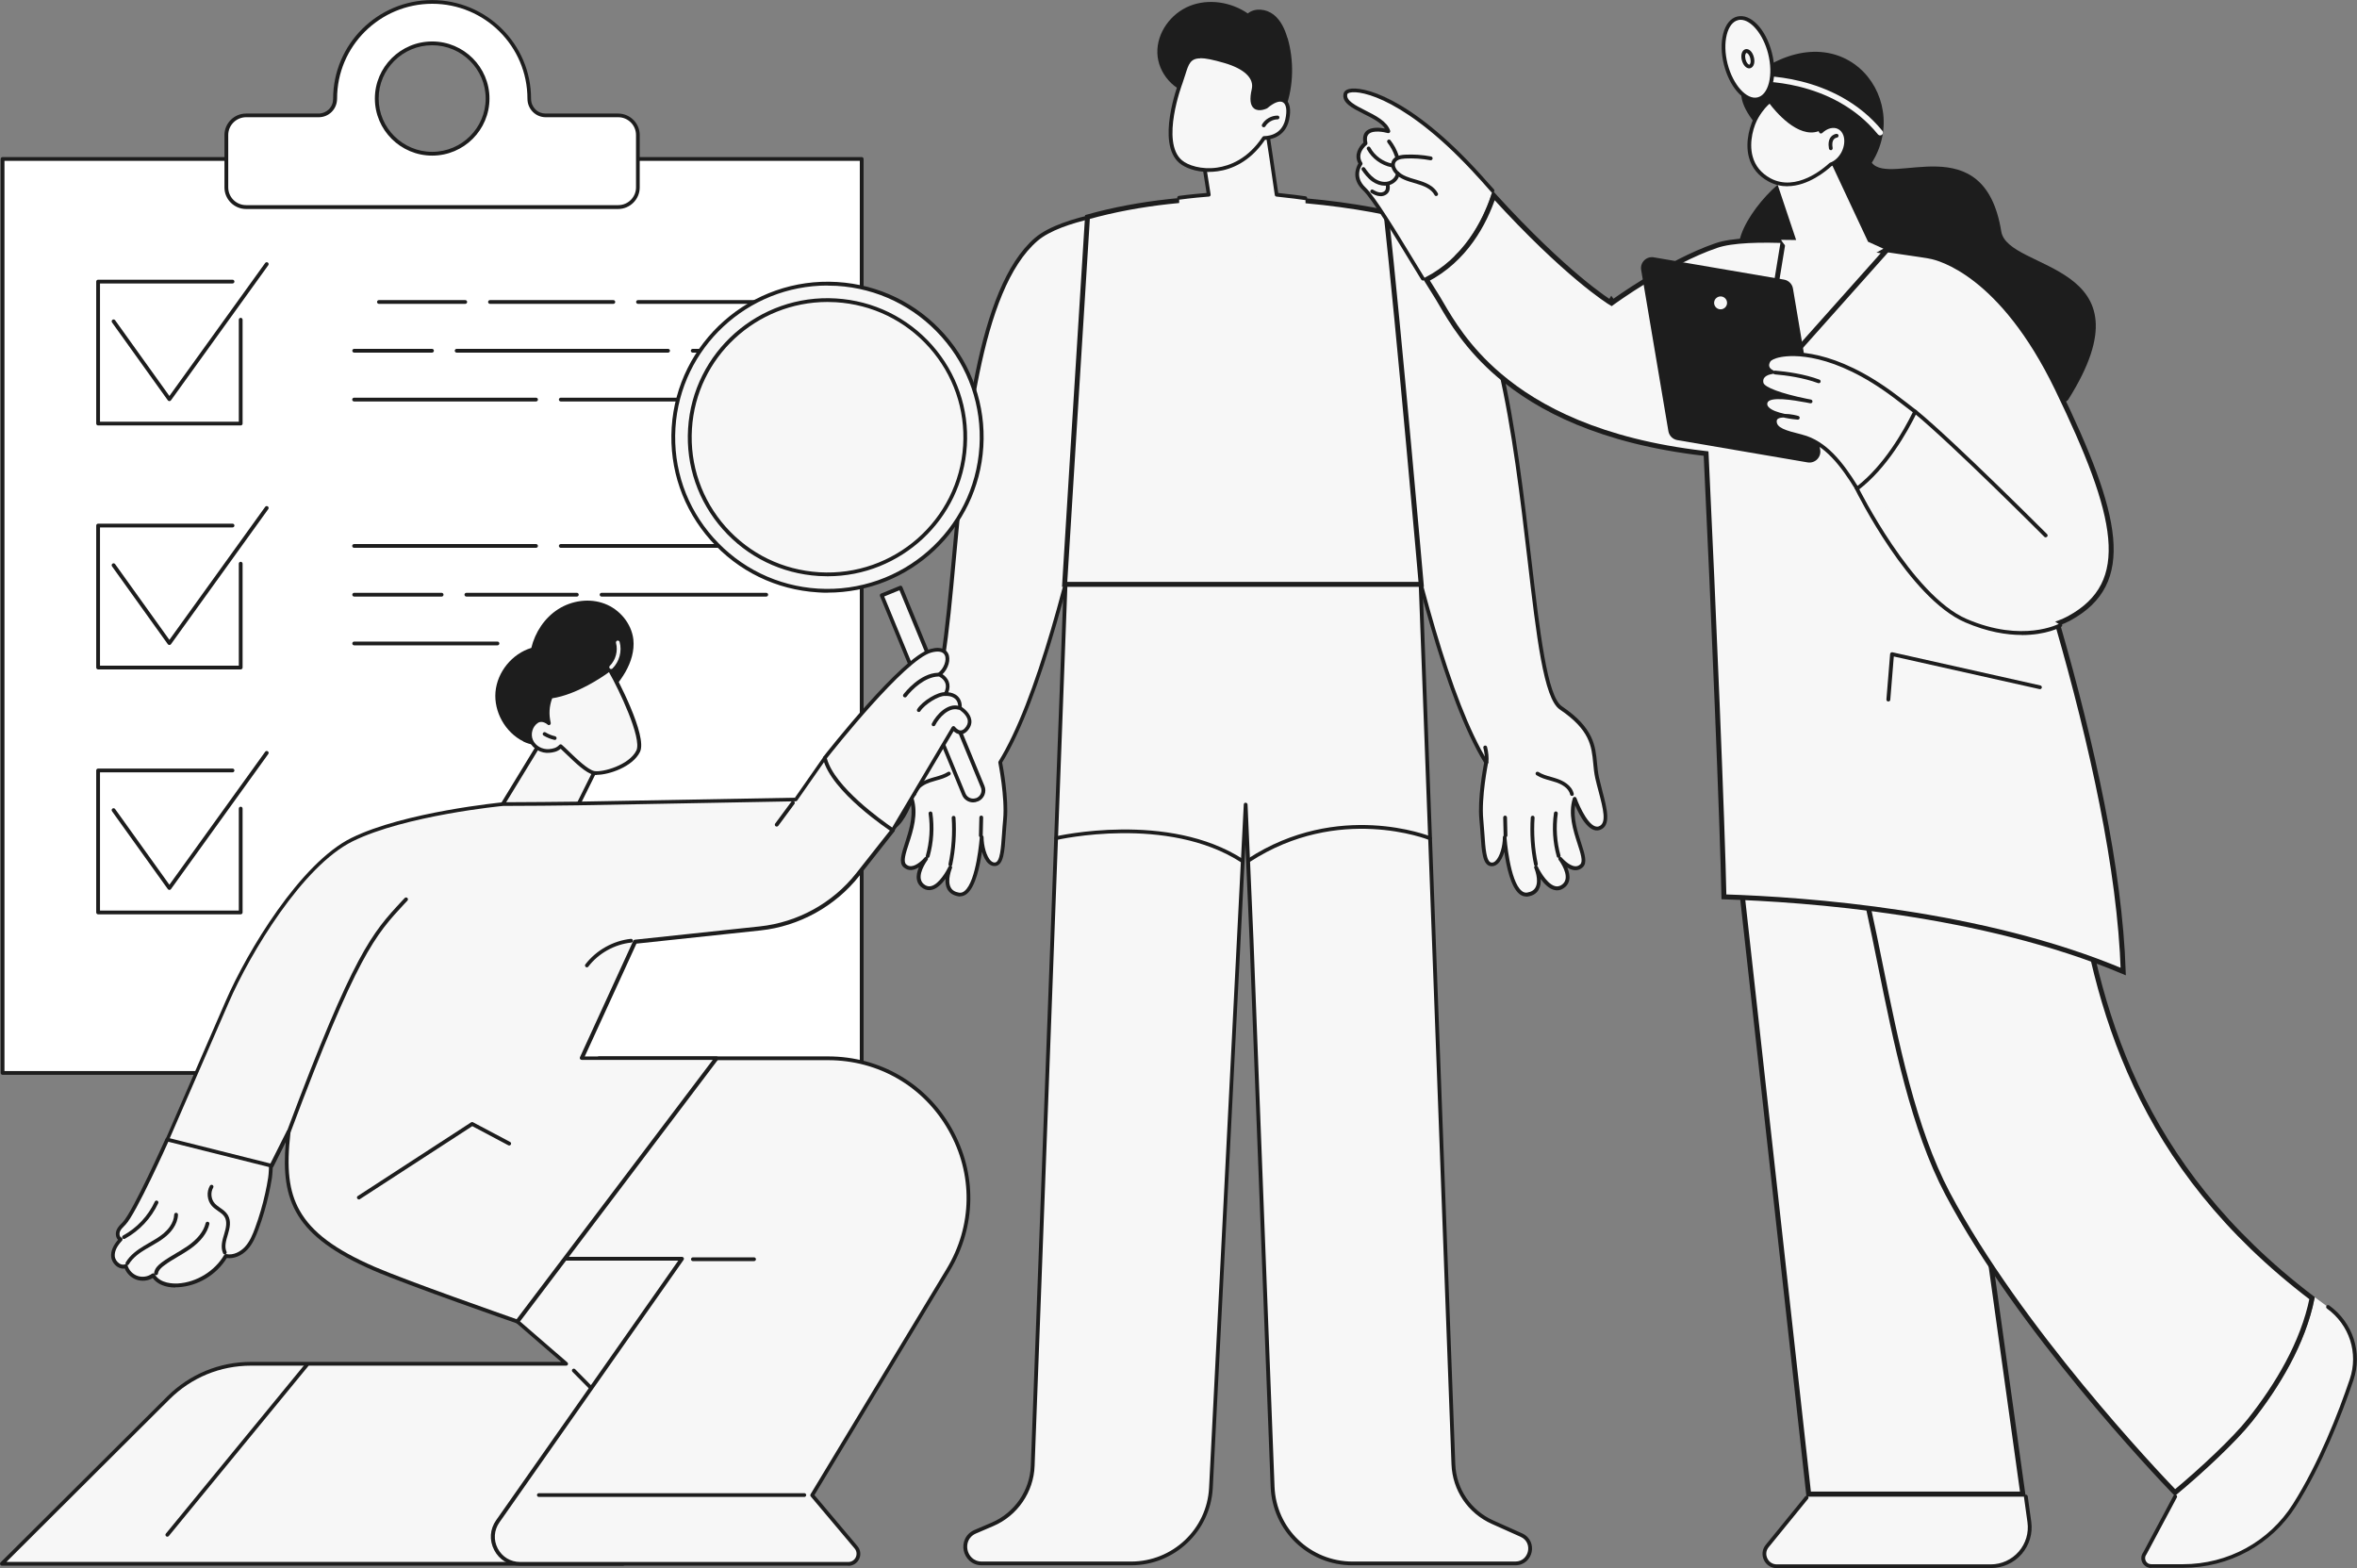 <svg width="475" height="316" viewBox="0 0 475 316" fill="none" xmlns="http://www.w3.org/2000/svg">
<rect x="0" y="0" width="475" height="316" fill="#808080" stroke="none"/>
<g clip-path="url(#clip0_182_3778)">
<path d="M173.654 32.032H0.52V216.209H173.654V32.032Z" fill="white"/>
<path d="M48.508 85.734H19.77C19.563 85.734 19.39 85.562 19.39 85.354V56.742C19.39 56.535 19.563 56.362 19.77 56.362H46.863C47.071 56.362 47.244 56.535 47.244 56.742C47.244 56.949 47.071 57.122 46.863 57.122H20.151V84.975H48.127V64.426C48.127 64.219 48.3 64.046 48.508 64.046C48.716 64.046 48.889 64.219 48.889 64.426V85.354C48.889 85.562 48.716 85.734 48.508 85.734Z" fill="#1D1D1D"/>
<path d="M34.139 80.83C34.018 80.83 33.897 80.778 33.827 80.675L22.575 64.978C22.453 64.806 22.488 64.564 22.661 64.443C22.834 64.322 23.077 64.357 23.198 64.529L34.139 79.794L53.441 52.995C53.563 52.822 53.805 52.787 53.978 52.908C54.151 53.029 54.186 53.271 54.065 53.444L34.45 80.675C34.381 80.778 34.26 80.83 34.139 80.83Z" fill="#1D1D1D"/>
<path d="M48.508 134.896H19.77C19.563 134.896 19.39 134.723 19.39 134.516V105.903C19.39 105.696 19.563 105.523 19.77 105.523H46.863C47.071 105.523 47.244 105.696 47.244 105.903C47.244 106.11 47.071 106.283 46.863 106.283H20.151V134.136H48.127V113.587C48.127 113.38 48.3 113.207 48.508 113.207C48.716 113.207 48.889 113.38 48.889 113.587V134.516C48.889 134.723 48.716 134.896 48.508 134.896Z" fill="#1D1D1D"/>
<path d="M34.139 129.974C34.018 129.974 33.897 129.922 33.827 129.819L22.575 114.122C22.453 113.95 22.488 113.708 22.661 113.587C22.834 113.466 23.077 113.501 23.198 113.673L34.139 128.938L53.441 102.139C53.563 101.966 53.805 101.931 53.978 102.052C54.151 102.173 54.186 102.415 54.065 102.588L34.45 129.819C34.381 129.922 34.26 129.974 34.139 129.974Z" fill="#1D1D1D"/>
<path d="M48.508 184.247H19.77C19.563 184.247 19.39 184.074 19.39 183.867V155.254C19.39 155.047 19.563 154.875 19.77 154.875H46.863C47.071 154.875 47.244 155.047 47.244 155.254C47.244 155.462 47.071 155.634 46.863 155.634H20.151V183.487H48.127V162.939C48.127 162.731 48.3 162.559 48.508 162.559C48.716 162.559 48.889 162.731 48.889 162.939V183.867C48.889 184.074 48.716 184.247 48.508 184.247Z" fill="#1D1D1D"/>
<path d="M34.139 179.326C34.018 179.326 33.897 179.274 33.827 179.17L22.575 163.474C22.453 163.301 22.488 163.059 22.661 162.938C22.834 162.818 23.077 162.852 23.198 163.025L34.139 178.289L53.441 151.49C53.563 151.317 53.805 151.283 53.978 151.404C54.151 151.524 54.186 151.766 54.065 151.939L34.45 179.17C34.381 179.274 34.26 179.326 34.139 179.326Z" fill="#1D1D1D"/>
<path d="M154.423 61.231H128.576C128.368 61.231 128.195 61.059 128.195 60.851C128.195 60.644 128.368 60.471 128.576 60.471H154.423C154.63 60.471 154.803 60.644 154.803 60.851C154.803 61.059 154.63 61.231 154.423 61.231Z" fill="#1D1D1D"/>
<path d="M123.606 61.231H98.746C98.538 61.231 98.365 61.059 98.365 60.851C98.365 60.644 98.538 60.471 98.746 60.471H123.606C123.814 60.471 123.987 60.644 123.987 60.851C123.987 61.059 123.814 61.231 123.606 61.231Z" fill="#1D1D1D"/>
<path d="M93.762 61.231H76.363C76.156 61.231 75.982 61.059 75.982 60.851C75.982 60.644 76.156 60.471 76.363 60.471H93.762C93.969 60.471 94.142 60.644 94.142 60.851C94.142 61.059 93.969 61.231 93.762 61.231Z" fill="#1D1D1D"/>
<path d="M149.435 71.057H139.602C139.394 71.057 139.221 70.884 139.221 70.677C139.221 70.469 139.394 70.297 139.602 70.297H149.435C149.642 70.297 149.816 70.469 149.816 70.677C149.816 70.884 149.642 71.057 149.435 71.057Z" fill="#1D1D1D"/>
<path d="M134.634 71.057H92.029C91.822 71.057 91.648 70.884 91.648 70.677C91.648 70.469 91.822 70.297 92.029 70.297H134.634C134.841 70.297 135.014 70.469 135.014 70.677C135.014 70.884 134.841 71.057 134.634 71.057Z" fill="#1D1D1D"/>
<path d="M87.061 71.057H71.377C71.169 71.057 70.996 70.884 70.996 70.677C70.996 70.469 71.169 70.297 71.377 70.297H87.061C87.269 70.297 87.442 70.469 87.442 70.677C87.442 70.884 87.269 71.057 87.061 71.057Z" fill="#1D1D1D"/>
<path d="M154.421 80.899H113.012C112.804 80.899 112.631 80.727 112.631 80.519C112.631 80.312 112.804 80.139 113.012 80.139H154.421C154.629 80.139 154.802 80.312 154.802 80.519C154.802 80.727 154.629 80.899 154.421 80.899Z" fill="#1D1D1D"/>
<path d="M108.026 80.899H71.359C71.152 80.899 70.978 80.727 70.978 80.519C70.978 80.312 71.152 80.139 71.359 80.139H108.026C108.233 80.139 108.407 80.312 108.407 80.519C108.407 80.727 108.233 80.899 108.026 80.899Z" fill="#1D1D1D"/>
<path d="M154.421 110.393H113.012C112.804 110.393 112.631 110.22 112.631 110.013C112.631 109.805 112.804 109.633 113.012 109.633H154.421C154.629 109.633 154.802 109.805 154.802 110.013C154.802 110.22 154.629 110.393 154.421 110.393Z" fill="#1D1D1D"/>
<path d="M108.026 110.393H71.359C71.152 110.393 70.978 110.22 70.978 110.013C70.978 109.805 71.152 109.633 71.359 109.633H108.026C108.233 109.633 108.407 109.805 108.407 110.013C108.407 110.22 108.233 110.393 108.026 110.393Z" fill="#1D1D1D"/>
<path d="M154.421 120.218H121.234C121.027 120.218 120.854 120.045 120.854 119.838C120.854 119.631 121.027 119.458 121.234 119.458H154.421C154.629 119.458 154.802 119.631 154.802 119.838C154.802 120.045 154.629 120.218 154.421 120.218Z" fill="#1D1D1D"/>
<path d="M116.249 120.218H93.986C93.779 120.218 93.606 120.045 93.606 119.838C93.606 119.631 93.779 119.458 93.986 119.458H116.249C116.457 119.458 116.63 119.631 116.63 119.838C116.63 120.045 116.457 120.218 116.249 120.218Z" fill="#1D1D1D"/>
<path d="M89 120.218H71.377C71.169 120.218 70.996 120.045 70.996 119.838C70.996 119.631 71.169 119.458 71.377 119.458H89C89.208 119.458 89.381 119.631 89.381 119.838C89.381 120.045 89.208 120.218 89 120.218Z" fill="#1D1D1D"/>
<path d="M100.253 130.043H71.377C71.169 130.043 70.996 129.871 70.996 129.664C70.996 129.456 71.169 129.284 71.377 129.284H100.253C100.461 129.284 100.634 129.456 100.634 129.664C100.634 129.871 100.461 130.043 100.253 130.043Z" fill="#1D1D1D"/>
<path d="M173.654 216.589H0.52C0.312 216.589 0.139 216.417 0.139 216.209V32.032C0.139 31.824 0.312 31.652 0.52 31.652H173.654C173.862 31.652 174.035 31.824 174.035 32.032V216.209C174.035 216.417 173.862 216.589 173.654 216.589ZM0.9 215.83H173.274V32.411H0.9V215.83Z" fill="#1D1D1D"/>
<path d="M109.981 23.242C108.129 23.242 106.657 21.74 106.657 19.892C106.657 19.892 106.657 19.875 106.657 19.858C106.657 9.1 97.898 0.38 87.095 0.38C76.293 0.38 67.533 9.1 67.533 19.858C67.533 30.616 67.533 19.875 67.533 19.892C67.533 21.74 66.061 23.242 64.209 23.242H49.598C47.399 23.242 45.616 25.021 45.616 27.197V37.764C45.616 39.957 47.399 41.719 49.598 41.719H124.592C126.791 41.719 128.574 39.94 128.574 37.764V27.197C128.574 25.003 126.791 23.242 124.592 23.242H109.981ZM87.095 30.978C80.932 30.978 75.929 26.005 75.929 19.858C75.929 13.71 80.932 8.737 87.095 8.737C93.258 8.737 98.261 13.71 98.261 19.858C98.261 26.005 93.258 30.978 87.095 30.978Z" fill="white"/>
<path d="M124.592 42.116H49.598C47.192 42.116 45.235 40.165 45.235 37.782V27.214C45.235 24.831 47.192 22.88 49.598 22.88H64.209C64.988 22.88 65.715 22.569 66.269 22.034C66.84 21.464 67.135 20.721 67.135 19.91C67.135 8.927 76.085 0.017 87.078 0.017C98.071 0.017 107.021 8.927 107.021 19.875C107.021 20.721 107.333 21.464 107.887 22.034C108.441 22.586 109.168 22.88 109.947 22.88H124.558C126.964 22.88 128.92 24.831 128.92 27.214V37.782C128.92 40.165 126.964 42.116 124.558 42.116H124.592ZM49.598 23.622C47.624 23.622 45.997 25.228 45.997 27.197V37.764C45.997 39.733 47.607 41.339 49.598 41.339H124.592C126.566 41.339 128.176 39.733 128.176 37.764V27.197C128.176 25.228 126.566 23.622 124.592 23.622H109.981C108.995 23.622 108.077 23.242 107.385 22.552C106.675 21.843 106.294 20.894 106.294 19.892C106.294 9.324 97.69 0.76 87.112 0.76C76.535 0.76 67.931 9.324 67.931 19.858C67.931 20.894 67.55 21.843 66.84 22.552C66.148 23.242 65.213 23.622 64.244 23.622H49.633H49.598ZM87.095 31.358C80.725 31.358 75.548 26.195 75.548 19.858C75.548 13.521 80.725 8.357 87.095 8.357C93.466 8.357 98.642 13.521 98.642 19.858C98.642 26.195 93.466 31.358 87.095 31.358ZM87.095 9.117C81.14 9.117 76.31 13.935 76.31 19.858C76.31 25.781 81.157 30.598 87.095 30.598C93.033 30.598 97.88 25.781 97.88 19.858C97.88 13.935 93.033 9.117 87.095 9.117Z" fill="#1D1D1D"/>
<path d="M305.343 315.05H272.572C263.916 315.05 256.801 308.229 256.455 299.613L252.196 189.099L251.019 162.144L244.025 299.855C243.575 308.385 236.494 315.067 227.925 315.067H197.872C194.236 315.067 193.215 310.112 196.556 308.678L200.019 307.193C204.779 305.156 207.93 300.58 208.12 295.417L214.751 117.559H286.283L292.896 295.071C293.087 300.148 296.151 304.69 300.808 306.762L306.59 309.352C309.55 310.664 308.598 315.067 305.361 315.067L305.343 315.05Z" fill="#F7F7F7"/>
<path d="M305.343 315.43H272.572C263.674 315.43 256.42 308.488 256.074 299.63L251.815 189.116L250.984 170.225L244.406 299.855C243.938 308.592 236.702 315.43 227.925 315.43H197.872C195.777 315.43 194.53 313.945 194.219 312.46C193.907 310.992 194.478 309.127 196.4 308.298L199.862 306.813C204.45 304.845 207.549 300.355 207.739 295.382L214.37 117.524C214.37 117.317 214.543 117.162 214.75 117.162H286.283C286.49 117.162 286.664 117.317 286.664 117.524L293.277 295.037C293.467 300.01 296.41 304.361 300.963 306.399L306.745 308.989C308.476 309.766 308.961 311.441 308.667 312.771C308.39 314.1 307.247 315.43 305.36 315.43H305.343ZM251.036 161.764C251.244 161.764 251.399 161.92 251.417 162.127L252.594 189.082L256.853 299.595C257.182 308.039 264.089 314.67 272.589 314.67H305.36C306.918 314.67 307.715 313.565 307.922 312.598C308.13 311.648 307.853 310.319 306.434 309.68L300.651 307.09C295.821 304.931 292.705 300.321 292.515 295.071L285.919 117.921H215.114L208.501 295.417C208.311 300.683 205.039 305.449 200.174 307.521L196.712 309.006C195.067 309.714 194.755 311.217 194.98 312.305C195.206 313.392 196.106 314.67 197.889 314.67H227.942C236.321 314.67 243.228 308.143 243.661 299.82L250.655 162.11C250.655 161.902 250.828 161.747 251.036 161.747V161.764Z" fill="#1D1D1D"/>
<path d="M250.343 173.852C250.274 173.852 250.204 173.835 250.135 173.783C235.299 164.165 213.174 169.207 212.949 169.259C212.742 169.31 212.534 169.172 212.499 168.982C212.447 168.775 212.586 168.568 212.776 168.533C213.001 168.482 235.455 163.353 250.551 173.161C250.724 173.282 250.776 173.506 250.654 173.679C250.585 173.783 250.464 173.852 250.343 173.852Z" fill="#1D1D1D"/>
<path d="M251.676 173.731C251.555 173.731 251.434 173.662 251.365 173.558C251.244 173.386 251.296 173.144 251.469 173.04C269.733 161.143 288.1 168.481 288.291 168.551C288.481 168.637 288.585 168.861 288.499 169.051C288.412 169.241 288.204 169.345 287.997 169.259C287.823 169.189 269.802 162.006 251.884 173.679C251.815 173.714 251.746 173.748 251.676 173.748V173.731Z" fill="#1D1D1D"/>
<path d="M229.639 42.064C229.639 42.064 217.313 128.196 201.542 153.597C201.542 153.597 202.962 160.556 202.529 165.114C202.096 169.673 202.269 173.921 200.59 174.145C198.911 174.37 197.82 171.054 197.855 168.689C197.855 168.689 197.024 180.862 193.233 180.241C189.441 179.619 191.519 174.767 191.519 174.767C191.519 174.767 188.922 180.344 186.256 178.669C183.573 177.012 186.654 173.023 186.654 173.023C186.654 173.023 184.127 176.079 182.361 174.439C180.578 172.798 185.494 166.478 183.746 160.953C183.746 160.953 181.357 167.722 178.812 166.858C176.267 166.012 178.206 161.264 179.227 156.705C180.249 152.146 178.535 148.036 186.55 142.597C194.566 137.158 189.684 64.737 208.865 48.229C214.457 43.411 229.691 42.064 229.691 42.064H229.639Z" fill="#F7F7F7"/>
<path d="M193.493 180.655C193.371 180.655 193.267 180.655 193.146 180.621C192.108 180.448 191.363 179.965 190.93 179.205C190.584 178.566 190.498 177.806 190.55 177.098C189.874 178.031 188.957 178.98 187.935 179.274C187.26 179.481 186.62 179.377 186.014 179.015C185.339 178.6 184.923 178.013 184.785 177.271C184.629 176.442 184.854 175.561 185.183 174.784C184.715 175.061 184.196 175.285 183.677 175.32C183.071 175.354 182.534 175.164 182.067 174.732C181.097 173.835 181.669 172.073 182.396 169.828C183.123 167.584 184.006 164.855 183.608 162.231C182.828 164.061 181.167 167.325 179.21 167.325C179.02 167.325 178.829 167.29 178.639 167.238C176.267 166.444 177.168 163.008 178.12 159.364C178.362 158.466 178.587 157.551 178.795 156.636C179.02 155.652 179.106 154.685 179.193 153.735C179.522 150.247 179.868 146.638 186.274 142.304C189.286 140.266 190.463 127.35 191.848 112.396C194.064 88.186 196.834 58.054 208.554 47.953C214.18 43.118 228.964 41.753 229.605 41.684C229.726 41.684 229.83 41.719 229.916 41.805C230.003 41.892 230.038 42.012 230.02 42.116C229.899 42.979 217.556 128.334 201.958 153.666C202.166 154.719 203.308 160.901 202.91 165.149C202.824 166.116 202.754 167.066 202.685 167.981C202.443 171.641 202.252 174.301 200.625 174.508C200.14 174.577 199.656 174.404 199.223 174.042C198.634 173.524 198.184 172.626 197.89 171.641C197.474 174.542 196.591 178.739 194.843 180.12C194.427 180.448 193.977 180.621 193.493 180.621V180.655ZM191.502 174.404C191.554 174.404 191.606 174.404 191.657 174.439C191.848 174.525 191.934 174.75 191.848 174.94C191.848 174.957 190.809 177.392 191.606 178.842C191.917 179.412 192.454 179.74 193.267 179.878C193.648 179.947 194.012 179.844 194.358 179.567C196.816 177.616 197.44 168.775 197.457 168.689C197.457 168.481 197.647 168.326 197.855 168.326C198.063 168.326 198.219 168.499 198.219 168.706C198.219 170.346 198.773 172.66 199.742 173.506C200.002 173.731 200.261 173.834 200.538 173.8C201.56 173.662 201.733 170.899 201.941 167.963C202.01 167.048 202.062 166.099 202.166 165.114C202.581 160.659 201.196 153.769 201.196 153.7C201.179 153.614 201.196 153.51 201.248 153.424C216.188 129.353 228.185 49.489 229.224 42.513C226.593 42.789 213.972 44.344 209.09 48.54C197.595 58.434 194.86 88.394 192.644 112.482C191.19 128.248 190.047 140.698 186.741 142.942C180.63 147.087 180.318 150.35 179.989 153.804C179.903 154.771 179.799 155.772 179.574 156.808C179.366 157.741 179.124 158.656 178.881 159.554C177.981 162.99 177.202 165.943 178.899 166.513C179.003 166.548 179.106 166.565 179.228 166.565C180.942 166.565 182.811 162.403 183.365 160.832C183.417 160.676 183.573 160.573 183.729 160.573C183.885 160.573 184.04 160.676 184.092 160.832C185.096 164.009 184.023 167.359 183.14 170.053C182.517 171.952 181.998 173.593 182.603 174.163C182.915 174.439 183.244 174.577 183.642 174.542C184.733 174.473 185.962 173.247 186.343 172.781C186.481 172.626 186.706 172.591 186.879 172.729C187.035 172.85 187.07 173.092 186.949 173.265C186.949 173.282 185.269 175.475 185.564 177.115C185.668 177.651 185.945 178.048 186.447 178.359C186.862 178.618 187.295 178.669 187.745 178.531C189.268 178.082 190.74 175.544 191.173 174.612C191.242 174.473 191.381 174.387 191.519 174.387L191.502 174.404Z" fill="#1D1D1D"/>
<path d="M197.646 168.74C197.438 168.74 197.265 168.568 197.282 168.343L197.369 164.717C197.369 164.51 197.559 164.337 197.767 164.354C197.975 164.354 198.148 164.527 198.131 164.752L198.044 168.378C198.044 168.585 197.871 168.74 197.663 168.74H197.646Z" fill="#1D1D1D"/>
<path d="M191.519 174.542C191.502 174.542 191.467 174.542 191.45 174.542C191.242 174.508 191.104 174.301 191.155 174.093C191.796 171.037 192.004 167.912 191.796 164.803C191.796 164.596 191.935 164.406 192.16 164.406C192.367 164.406 192.558 164.544 192.558 164.769C192.765 167.946 192.558 171.141 191.9 174.266C191.865 174.439 191.709 174.577 191.519 174.577V174.542Z" fill="#1D1D1D"/>
<path d="M186.95 172.867C186.915 172.867 186.88 172.867 186.846 172.867C186.638 172.816 186.517 172.608 186.586 172.401C187.348 169.673 187.538 166.755 187.14 163.957C187.105 163.75 187.261 163.56 187.469 163.526C187.677 163.491 187.867 163.646 187.902 163.854C188.317 166.755 188.127 169.776 187.33 172.608C187.278 172.781 187.123 172.885 186.967 172.885L186.95 172.867Z" fill="#1D1D1D"/>
<path d="M184.266 160.383C184.232 160.383 184.214 160.383 184.18 160.383C183.972 160.331 183.851 160.124 183.903 159.934C184.318 158.19 186.119 157.327 187.157 156.964C187.59 156.809 188.023 156.688 188.438 156.567C189.373 156.308 190.256 156.049 191.018 155.565C191.191 155.444 191.433 155.496 191.537 155.686C191.658 155.859 191.606 156.101 191.416 156.204C190.55 156.757 189.581 157.033 188.629 157.292C188.213 157.413 187.798 157.534 187.382 157.672C186.499 157.983 184.959 158.708 184.63 160.089C184.595 160.262 184.439 160.383 184.266 160.383Z" fill="#1D1D1D"/>
<path d="M271.411 42.064C271.411 42.064 283.737 128.196 299.508 153.597C299.508 153.597 298.089 160.556 298.522 165.114C298.954 169.673 298.781 173.921 300.46 174.145C302.14 174.37 303.23 171.054 303.196 168.689C303.196 168.689 304.027 180.862 307.818 180.241C311.609 179.619 309.532 174.767 309.532 174.767C309.532 174.767 312.129 180.344 314.795 178.669C317.478 177.012 314.396 173.023 314.396 173.023C314.396 173.023 316.924 176.079 318.69 174.439C320.473 172.798 315.556 166.478 317.305 160.953C317.305 160.953 319.694 167.722 322.239 166.858C324.783 166.012 322.845 161.264 321.823 156.705C320.802 152.146 322.516 148.036 314.5 142.597C306.485 137.158 309.428 61.542 288.948 46.675C283.46 42.703 271.359 42.064 271.359 42.064H271.411Z" fill="#F7F7F7"/>
<path d="M307.559 180.655C307.074 180.655 306.624 180.483 306.209 180.155C304.46 178.773 303.577 174.577 303.162 171.676C302.868 172.66 302.417 173.541 301.829 174.076C301.396 174.456 300.929 174.612 300.427 174.542C298.799 174.318 298.609 171.676 298.367 168.015C298.297 167.1 298.245 166.15 298.141 165.183C297.743 160.935 298.886 154.754 299.094 153.7C283.496 128.351 271.152 42.997 271.031 42.151C271.031 42.03 271.049 41.926 271.135 41.84C271.204 41.753 271.326 41.702 271.429 41.719C271.931 41.753 283.703 42.41 289.226 46.416C301.95 55.654 305.637 87.202 308.58 112.534C310.329 127.453 311.818 140.335 314.761 142.321C321.166 146.655 321.512 150.264 321.841 153.752C321.928 154.702 322.032 155.686 322.239 156.653C322.447 157.568 322.69 158.483 322.915 159.381C323.867 163.025 324.767 166.461 322.395 167.255C320.197 167.998 318.275 164.268 317.427 162.265C317.029 164.873 317.911 167.601 318.639 169.863C319.366 172.09 319.937 173.869 318.968 174.767C318.5 175.199 317.963 175.389 317.358 175.354C316.821 175.32 316.301 175.095 315.851 174.819C316.163 175.579 316.405 176.476 316.25 177.305C316.111 178.048 315.696 178.635 315.02 179.049C314.415 179.429 313.774 179.516 313.099 179.308C312.077 178.998 311.177 178.065 310.485 177.133C310.537 177.841 310.45 178.6 310.104 179.239C309.688 180.016 308.944 180.5 307.888 180.655C307.767 180.673 307.663 180.69 307.542 180.69L307.559 180.655ZM303.214 168.309C303.422 168.309 303.577 168.464 303.595 168.671C303.595 168.758 304.235 177.616 306.693 179.55C307.04 179.826 307.403 179.93 307.784 179.861C308.598 179.723 309.134 179.395 309.446 178.825C310.242 177.374 309.204 174.94 309.204 174.922C309.117 174.732 309.204 174.508 309.394 174.422C309.585 174.335 309.81 174.422 309.896 174.612C309.896 174.646 311.489 177.996 313.324 178.549C313.774 178.687 314.207 178.618 314.622 178.376C315.124 178.065 315.401 177.668 315.505 177.133C315.799 175.492 314.138 173.299 314.12 173.282C313.999 173.109 314.016 172.885 314.189 172.747C314.345 172.626 314.588 172.643 314.726 172.798C314.726 172.798 316.128 174.473 317.427 174.56C317.825 174.594 318.154 174.456 318.465 174.18C319.071 173.61 318.552 171.97 317.929 170.07C317.063 167.376 315.973 164.026 316.977 160.849C317.029 160.694 317.167 160.59 317.34 160.59C317.513 160.59 317.652 160.694 317.704 160.849C318.292 162.507 320.387 167.117 322.17 166.53C323.867 165.96 323.088 163.008 322.187 159.571C321.945 158.673 321.703 157.741 321.495 156.826C321.27 155.807 321.166 154.805 321.08 153.821C320.751 150.368 320.439 147.087 314.328 142.96C311.091 140.767 309.654 128.351 307.819 112.62C305.032 88.756 301.223 56.068 288.776 47.02C284.05 43.584 274.13 42.669 271.862 42.513C272.866 49.386 284.881 129.353 299.838 153.441C299.89 153.528 299.907 153.614 299.89 153.718C299.89 153.787 298.488 160.676 298.92 165.132C299.007 166.116 299.076 167.066 299.146 167.981C299.336 170.916 299.526 173.679 300.548 173.817C300.825 173.852 301.084 173.765 301.344 173.524C302.296 172.678 302.885 170.381 302.868 168.723C302.868 168.516 303.023 168.343 303.231 168.343L303.214 168.309Z" fill="#1D1D1D"/>
<path d="M303.405 168.741C303.197 168.741 303.024 168.568 303.024 168.378L302.938 164.752C302.938 164.544 303.093 164.372 303.301 164.354C303.509 164.354 303.682 164.51 303.699 164.717L303.786 168.343C303.786 168.551 303.63 168.723 303.422 168.741H303.405Z" fill="#1D1D1D"/>
<path d="M309.534 174.543C309.361 174.543 309.205 174.422 309.153 174.232C308.495 171.106 308.288 167.912 308.495 164.734C308.495 164.527 308.686 164.372 308.894 164.372C309.101 164.372 309.257 164.562 309.257 164.769C309.049 167.877 309.257 171.003 309.898 174.059C309.932 174.266 309.811 174.473 309.603 174.508C309.569 174.508 309.551 174.508 309.534 174.508V174.543Z" fill="#1D1D1D"/>
<path d="M314.102 172.867C313.929 172.867 313.79 172.764 313.738 172.591C312.942 169.776 312.751 166.737 313.167 163.836C313.201 163.629 313.392 163.491 313.6 163.508C313.807 163.543 313.946 163.733 313.929 163.94C313.53 166.737 313.721 169.656 314.482 172.384C314.534 172.591 314.413 172.798 314.223 172.85C314.188 172.85 314.154 172.85 314.119 172.85L314.102 172.867Z" fill="#1D1D1D"/>
<path d="M316.787 160.383C316.614 160.383 316.458 160.262 316.424 160.089C316.095 158.708 314.554 157.983 313.671 157.672C313.273 157.534 312.84 157.413 312.425 157.292C311.472 157.033 310.503 156.757 309.637 156.204C309.464 156.083 309.412 155.859 309.516 155.686C309.637 155.513 309.862 155.462 310.036 155.565C310.797 156.049 311.68 156.308 312.615 156.567C313.03 156.688 313.481 156.808 313.896 156.964C314.935 157.326 316.735 158.19 317.151 159.934C317.203 160.141 317.064 160.348 316.874 160.383C316.839 160.383 316.822 160.383 316.787 160.383Z" fill="#1D1D1D"/>
<path d="M299.578 153.977C299.578 153.977 299.561 153.977 299.544 153.977C299.336 153.977 299.18 153.769 299.197 153.562C299.267 152.595 299.197 151.646 298.938 150.713C298.886 150.506 299.007 150.299 299.215 150.247C299.423 150.195 299.63 150.316 299.682 150.523C299.942 151.542 300.046 152.578 299.959 153.614C299.959 153.821 299.769 153.959 299.578 153.959V153.977Z" fill="#1D1D1D"/>
<path d="M286.408 117.703L286.412 117.75H214.555L214.562 117.643L214.674 115.825C214.771 114.249 214.911 111.978 215.082 109.194C215.425 103.625 215.896 96.007 216.403 87.807C217.405 71.612 218.553 53.148 219.157 43.727C240.587 37.725 264.552 39.765 279.316 42.808C280.628 54.745 282.402 73.486 283.855 89.309C284.588 97.3 285.239 104.546 285.707 109.795C285.941 112.419 286.129 114.543 286.259 116.012C286.324 116.746 286.374 117.317 286.408 117.703Z" fill="#F7F7F7" stroke="#1D1D1D"/>
<path d="M259.45 7.649C258.931 5.871 258.117 4.075 256.646 2.935C255.174 1.796 252.906 1.519 251.469 2.711C248.094 0.397 243.575 -0.328 239.767 1.191C235.958 2.711 233.119 6.596 233.24 10.671C233.344 14.746 236.685 18.614 240.771 18.994C241.429 22.534 244.752 25.211 248.336 25.763C251.556 26.264 257.823 25.194 259.104 21.705C260.714 17.319 260.783 12.139 259.485 7.667L259.45 7.649Z" fill="#1D1D1D"/>
<path d="M257.268 39.249C256.749 35.451 255.381 26.471 255.381 26.471C255.381 26.471 252.542 21.74 242.432 31.807L243.609 39.249C239.974 39.526 237.637 39.871 237.637 39.871V43.705C237.654 48.315 243.367 52.062 250.395 52.062C257.424 52.062 263.137 48.315 263.137 43.705L263.085 39.958C261.146 39.664 259.224 39.474 257.286 39.267L257.268 39.249Z" fill="#F7F7F7"/>
<path d="M263.068 40.32C263.051 40.32 263.034 40.32 263.016 40.32C261.58 40.096 260.143 39.94 258.74 39.785C258.238 39.733 257.736 39.681 257.234 39.612C257.061 39.595 256.923 39.457 256.905 39.284C256.421 35.727 255.174 27.525 255.018 26.592C254.88 26.42 254.378 25.867 253.305 25.746C251.573 25.556 248.353 26.471 242.831 31.928L243.973 39.18C243.973 39.284 243.973 39.388 243.904 39.474C243.835 39.56 243.748 39.612 243.627 39.612C240.044 39.888 237.707 40.234 237.672 40.234C237.464 40.268 237.274 40.113 237.239 39.906C237.205 39.699 237.36 39.508 237.568 39.474C237.585 39.474 239.784 39.163 243.16 38.887L242.052 31.859C242.035 31.738 242.069 31.617 242.156 31.531C248.007 25.712 251.521 24.762 253.426 25.004C255.036 25.211 255.676 26.23 255.694 26.264C255.711 26.299 255.728 26.351 255.745 26.402C255.745 26.489 257.044 34.984 257.598 38.887C257.996 38.939 258.411 38.973 258.81 39.025C260.212 39.18 261.666 39.336 263.12 39.56C263.328 39.595 263.467 39.785 263.432 39.992C263.397 40.182 263.241 40.32 263.051 40.32H263.068Z" fill="#1D1D1D"/>
<path d="M237.932 16.681C237.932 16.681 233.344 28.716 237.932 32.584C240.649 34.881 249.253 36.09 254.741 27.818C254.741 27.818 258.55 28.008 259.415 24.123C260.281 20.255 258.342 18.787 255.191 21.516C255.191 21.516 251.383 23.45 252.629 18.079C253.166 15.731 251.175 13.607 246.778 12.347C238.832 10.067 239.576 12.053 237.914 16.698L237.932 16.681Z" fill="#F7F7F7"/>
<path d="M243.609 34.656C240.995 34.656 238.831 33.827 237.688 32.86C232.962 28.872 237.359 17.095 237.567 16.525C237.792 15.903 237.965 15.316 238.121 14.816C239.264 11.138 240.008 9.981 246.881 11.949C251.382 13.244 253.615 15.506 253.009 18.131C252.628 19.754 252.698 20.859 253.2 21.256C253.754 21.688 254.775 21.256 254.983 21.17C256.575 19.806 257.978 19.374 258.947 19.961C259.951 20.549 260.246 22.103 259.778 24.192C258.982 27.767 255.814 28.146 254.931 28.181C251.832 32.74 248.023 34.156 245.357 34.518C244.752 34.605 244.163 34.639 243.592 34.639L243.609 34.656ZM241.93 11.759C239.887 11.759 239.541 12.916 238.866 15.057C238.71 15.575 238.519 16.163 238.294 16.801C238.242 16.922 233.862 28.63 238.19 32.291C239.402 33.327 242.155 34.225 245.271 33.776C247.816 33.413 251.468 32.049 254.429 27.594C254.498 27.49 254.637 27.421 254.758 27.421C254.896 27.421 258.255 27.542 259.034 24.019C259.415 22.293 259.241 21.015 258.549 20.618C257.891 20.22 256.731 20.669 255.433 21.774C255.416 21.792 255.381 21.809 255.364 21.826C255.294 21.861 253.736 22.638 252.732 21.861C251.953 21.256 251.797 19.979 252.265 17.958C252.767 15.765 250.741 13.849 246.673 12.674C244.457 12.036 242.968 11.725 241.912 11.725L241.93 11.759Z" fill="#1D1D1D"/>
<path d="M254.671 25.643C254.601 25.643 254.549 25.643 254.48 25.591C254.29 25.487 254.238 25.245 254.342 25.073C254.965 23.985 256.211 23.294 257.458 23.294C257.666 23.294 257.839 23.467 257.839 23.674C257.839 23.881 257.666 24.054 257.458 24.054C256.488 24.054 255.502 24.624 255.017 25.453C254.948 25.573 254.826 25.643 254.688 25.643H254.671Z" fill="#1D1D1D"/>
<path d="M105.463 149.401C101.828 147.587 99.508 143.46 99.854 139.437C100.201 135.414 103.196 131.736 107.073 130.561C107.835 127.401 109.757 124.5 112.492 122.756C115.227 121.012 118.793 120.494 121.84 121.651C124.887 122.791 127.276 125.657 127.64 128.869C127.882 131.131 127.172 133.428 126.047 135.396C124.922 137.382 123.381 139.092 121.858 140.801C118.205 144.859 111.592 152.474 105.446 149.418L105.463 149.401Z" fill="#1D1D1D"/>
<path d="M116.284 165.787L114.985 165.235L121.564 152.025C121.564 152.025 121.806 143.633 109.463 148.71L100.582 163.266C100.582 163.266 101.551 165.546 106.987 167.911C113.254 170.622 114.241 170.243 116.301 165.787H116.284Z" fill="#F7F7F7"/>
<path d="M112.476 170.001C111.16 170.001 109.411 169.397 106.815 168.257C101.309 165.874 100.253 163.526 100.219 163.422C100.167 163.301 100.184 163.18 100.236 163.077L109.117 148.52C109.152 148.451 109.221 148.399 109.29 148.364C114.051 146.413 117.565 146.171 119.764 147.674C121.98 149.211 121.928 151.922 121.928 152.042C121.928 152.094 121.928 152.146 121.893 152.198L115.505 165.045L116.44 165.442C116.544 165.477 116.613 165.563 116.648 165.649C116.682 165.753 116.682 165.857 116.648 165.943C115.349 168.74 114.363 170.001 112.493 170.001H112.476ZM101.015 163.284C101.344 163.819 102.764 165.667 107.126 167.566C113.133 170.174 113.947 169.846 115.782 165.995L114.847 165.598C114.743 165.563 114.674 165.477 114.64 165.373C114.605 165.27 114.605 165.166 114.64 165.08L121.183 151.939C121.183 151.507 121.028 149.452 119.348 148.295C117.427 146.983 114.103 147.225 109.723 149.021L101.015 163.284Z" fill="#1D1D1D"/>
<path d="M112.978 150.368C114.415 151.594 117.86 155.393 119.712 155.738C121.565 156.083 127.087 154.495 128.593 151.386C129.961 148.554 124.473 137.589 122.846 134.878C122.846 134.878 116.665 139.593 111.004 140.352C110.277 142.183 110.191 143.979 110.624 145.723C110.624 145.723 109.36 144.583 108.2 145.343C106.953 146.154 106.451 147.898 107.057 149.262C107.663 150.627 109.221 151.455 110.71 151.317C111.541 151.231 112.32 151.076 112.995 150.368H112.978Z" fill="#F7F7F7"/>
<path d="M120.282 156.169C120.04 156.169 119.815 156.169 119.642 156.118C118.136 155.841 115.902 153.683 114.119 151.956C113.686 151.542 113.306 151.179 112.994 150.886C112.267 151.507 111.453 151.628 110.743 151.697C109.064 151.87 107.368 150.903 106.71 149.418C106.017 147.864 106.589 145.947 108.008 145.014C108.77 144.514 109.532 144.686 110.086 144.928C109.861 143.34 110.051 141.751 110.657 140.214C110.709 140.093 110.83 139.99 110.968 139.972C116.474 139.23 122.567 134.619 122.637 134.567C122.723 134.498 122.827 134.481 122.948 134.498C123.052 134.516 123.156 134.585 123.208 134.671C124.212 136.363 130.548 148.278 128.973 151.524C127.501 154.546 122.671 156.135 120.317 156.135L120.282 156.169ZM112.977 149.988C113.063 149.988 113.15 150.022 113.219 150.074C113.583 150.385 114.067 150.851 114.639 151.404C116.179 152.889 118.499 155.133 119.78 155.375C121.442 155.686 126.826 154.166 128.246 151.231C129.423 148.796 124.697 138.867 122.723 135.448C121.356 136.45 116.214 139.955 111.28 140.715C110.674 142.338 110.588 143.961 110.986 145.653C111.02 145.809 110.951 145.981 110.813 146.068C110.674 146.154 110.484 146.137 110.363 146.016C110.328 145.981 109.307 145.084 108.406 145.671C107.316 146.379 106.866 147.933 107.402 149.124C107.922 150.316 109.307 151.075 110.674 150.955C111.54 150.868 112.163 150.696 112.717 150.108C112.786 150.022 112.89 149.988 112.994 149.988H112.977Z" fill="#1D1D1D"/>
<path d="M111.783 149.09C111.748 149.09 111.731 149.09 111.696 149.09C110.934 148.917 110.225 148.624 109.549 148.226C109.376 148.123 109.307 147.881 109.428 147.708C109.532 147.536 109.774 147.467 109.948 147.587C110.536 147.95 111.194 148.209 111.869 148.364C112.077 148.416 112.198 148.623 112.163 148.813C112.129 148.986 111.973 149.107 111.8 149.107L111.783 149.09Z" fill="#1D1D1D"/>
<path d="M123.173 134.826C123.069 134.826 122.982 134.792 122.896 134.706C122.74 134.55 122.757 134.308 122.896 134.17C124.073 133.013 124.575 131.166 124.142 129.56C124.09 129.353 124.211 129.145 124.402 129.094C124.609 129.042 124.817 129.163 124.869 129.353C125.389 131.235 124.817 133.324 123.432 134.706C123.363 134.775 123.259 134.809 123.173 134.809V134.826Z" fill="#F7F7F7"/>
<path d="M78.405 243.942L114.102 274.816H50.585C44.353 274.816 38.363 277.286 33.948 281.672L0.381 315.119H125.614L167.82 234.064L78.405 243.959V243.942Z" fill="#F7F7F7"/>
<path d="M125.631 315.499H0.381C0.225 315.499 0.086 315.413 0.034 315.257C-0.017 315.119 -0 314.947 0.121 314.843L33.688 281.413C38.207 276.923 44.214 274.436 50.602 274.436H113.098L78.162 244.218C78.041 244.114 78.007 243.959 78.041 243.821C78.093 243.683 78.214 243.579 78.37 243.562L167.785 233.667C167.924 233.667 168.062 233.719 168.149 233.823C168.235 233.944 168.235 234.082 168.166 234.22L125.96 315.275C125.891 315.396 125.77 315.482 125.614 315.482L125.631 315.499ZM1.298 314.739H125.389L167.145 234.513L79.305 244.235L114.344 274.54C114.465 274.644 114.5 274.816 114.448 274.954C114.396 275.11 114.257 275.196 114.084 275.196H50.568C44.387 275.196 38.57 277.596 34.191 281.948L1.298 314.739Z" fill="#1D1D1D"/>
<path d="M119.383 280.342C119.279 280.342 119.192 280.307 119.106 280.221L115.366 276.439C115.211 276.284 115.228 276.042 115.366 275.904C115.522 275.749 115.764 275.766 115.903 275.904L119.642 279.686C119.798 279.841 119.781 280.083 119.642 280.221C119.573 280.29 119.469 280.325 119.383 280.325V280.342Z" fill="#1D1D1D"/>
<path d="M33.723 309.663C33.636 309.663 33.55 309.628 33.48 309.576C33.325 309.438 33.29 309.196 33.429 309.041L61.543 274.799C61.681 274.644 61.924 274.609 62.08 274.747C62.235 274.885 62.27 275.127 62.131 275.282L34.017 309.524C33.948 309.611 33.827 309.663 33.723 309.663Z" fill="#1D1D1D"/>
<path d="M63.863 213.222L60.245 220.907C53.06 236.137 64.226 253.629 81.123 253.629H137.42L100.304 306.537C97.776 310.146 100.373 315.102 104.788 315.102H170.919C172.65 315.102 173.602 313.082 172.494 311.752L163.648 301.253L191.052 255.856C202.374 237.104 188.802 213.205 166.833 213.205H63.863V213.222Z" fill="#F7F7F7"/>
<path d="M170.919 315.499H104.788C102.555 315.499 100.616 314.325 99.594 312.356C98.573 310.388 98.712 308.143 99.993 306.33L136.694 254.026H81.123C73.038 254.026 65.646 249.968 61.318 243.182C57.008 236.413 56.471 228.021 59.899 220.768L63.517 213.084C63.603 212.894 63.828 212.808 64.019 212.894C64.209 212.98 64.296 213.205 64.209 213.395L60.591 221.079C57.285 228.107 57.804 236.206 61.976 242.767C66.165 249.346 73.332 253.266 81.14 253.266H137.438C137.576 253.266 137.715 253.353 137.784 253.473C137.853 253.594 137.836 253.75 137.767 253.871L100.65 306.779C99.543 308.35 99.421 310.319 100.304 312.028C101.204 313.738 102.884 314.757 104.823 314.757H170.953C171.611 314.757 172.183 314.394 172.46 313.807C172.737 313.203 172.65 312.546 172.235 312.046L163.388 301.547C163.284 301.426 163.267 301.253 163.354 301.098L190.758 255.701C196.004 247.015 196.142 236.568 191.139 227.762C186.136 218.921 177.047 213.637 166.851 213.637H120.715C120.507 213.637 120.334 213.464 120.334 213.257C120.334 213.05 120.507 212.877 120.715 212.877H166.851C177.324 212.877 186.655 218.299 191.797 227.382C196.938 236.447 196.783 247.171 191.399 256.098L164.133 301.271L172.806 311.562C173.412 312.287 173.55 313.272 173.152 314.135C172.754 314.998 171.906 315.534 170.953 315.534L170.919 315.499Z" fill="#1D1D1D"/>
<path d="M162.089 301.65H108.596C108.388 301.65 108.215 301.478 108.215 301.271C108.215 301.063 108.388 300.891 108.596 300.891H162.089C162.297 300.891 162.47 301.063 162.47 301.271C162.47 301.478 162.297 301.65 162.089 301.65Z" fill="#1D1D1D"/>
<path d="M151.963 254.13H139.637C139.429 254.13 139.256 253.957 139.256 253.75C139.256 253.543 139.429 253.37 139.637 253.37H151.963C152.17 253.37 152.344 253.543 152.344 253.75C152.344 253.957 152.17 254.13 151.963 254.13Z" fill="#1D1D1D"/>
<path d="M166.764 119.061C183.926 119.061 197.839 105.207 197.839 88.117C197.839 71.027 183.926 57.173 166.764 57.173C149.602 57.173 135.689 71.027 135.689 88.117C135.689 105.207 149.602 119.061 166.764 119.061Z" fill="#F7F7F7"/>
<path d="M166.781 119.441C166.123 119.441 165.483 119.424 164.825 119.372C156.446 118.854 148.76 115.124 143.185 108.839C137.628 102.57 134.841 94.506 135.36 86.166C136.434 68.933 151.391 55.775 168.703 56.828C177.082 57.346 184.768 61.076 190.342 67.362C195.899 73.63 198.687 81.694 198.167 90.034C197.129 106.611 183.262 119.424 166.781 119.424V119.441ZM166.746 57.536C150.681 57.536 137.126 70.038 136.122 86.218C135.62 94.368 138.321 102.225 143.756 108.338C149.192 114.451 156.688 118.111 164.859 118.612C181.756 119.648 196.35 106.818 197.388 89.999H197.769C197.769 90.017 197.388 89.999 197.388 89.999C197.89 81.849 195.19 73.992 189.754 67.879C184.318 61.767 176.822 58.106 168.651 57.605C168.01 57.571 167.37 57.553 166.729 57.553L166.746 57.536Z" fill="#1D1D1D"/>
<path d="M166.781 116.126C166.193 116.126 165.621 116.108 165.015 116.074C157.519 115.607 150.647 112.275 145.661 106.663C140.692 101.051 138.2 93.85 138.667 86.373C139.619 70.953 153.001 59.176 168.495 60.143C175.991 60.61 182.864 63.942 187.85 69.554C192.818 75.166 195.311 82.367 194.844 89.844C193.926 104.677 181.496 116.126 166.781 116.126ZM166.747 60.851C152.412 60.851 140.329 71.989 139.446 86.425C138.996 93.695 141.419 100.705 146.249 106.162C151.097 111.619 157.779 114.865 165.085 115.314C180.146 116.246 193.164 104.798 194.099 89.792C194.549 82.522 192.126 75.512 187.296 70.055C182.448 64.599 175.766 61.352 168.46 60.903C167.889 60.869 167.318 60.851 166.747 60.851Z" fill="#1D1D1D"/>
<path d="M196.936 161.143H196.885C195.846 161.592 194.669 161.091 194.253 160.072L177.703 119.976L181.494 118.422L198.044 158.518C198.477 159.554 197.975 160.728 196.936 161.143Z" fill="#F7F7F7"/>
<path d="M196.124 161.695C195.172 161.695 194.271 161.143 193.89 160.21L177.34 120.114C177.306 120.028 177.306 119.925 177.34 119.821C177.375 119.735 177.462 119.648 177.548 119.614L181.339 118.06C181.53 117.973 181.755 118.06 181.841 118.267L198.392 158.363C198.634 158.95 198.634 159.606 198.392 160.193C198.149 160.78 197.682 161.246 197.093 161.488H197.041C196.747 161.626 196.435 161.695 196.124 161.695ZM178.189 120.184L194.583 159.917C194.929 160.745 195.881 161.143 196.73 160.815H196.782C197.18 160.625 197.509 160.314 197.664 159.917C197.838 159.519 197.838 159.071 197.664 158.673L181.27 118.94L178.189 120.201V120.184Z" fill="#1D1D1D"/>
<path d="M51.779 247.62C51.26 249.036 50.654 250.469 49.615 251.574C48.576 252.679 47.018 253.422 45.53 253.111C43.556 256.513 39.799 258.809 35.87 259.051C33.983 259.172 31.819 258.654 30.901 257.013C29.984 257.687 28.737 257.877 27.664 257.514C26.59 257.152 25.708 256.236 25.396 255.149C24.201 255.615 22.886 254.406 22.799 253.145C22.73 251.868 23.509 250.711 24.375 249.778C23.786 249.502 23.63 248.69 23.855 248.086C24.098 247.482 24.6 247.015 25.05 246.549C27.127 244.408 33.723 229.644 33.723 229.644L54.618 234.945C54.618 234.945 54.549 236.637 54.445 237.38C54.272 238.451 54.064 239.521 53.839 240.592C53.303 242.975 52.627 245.323 51.779 247.62Z" fill="#F7F7F7"/>
<path d="M35.333 259.448C33.308 259.448 31.663 258.757 30.78 257.549C29.811 258.118 28.599 258.239 27.526 257.877C26.452 257.514 25.569 256.668 25.137 255.615C24.652 255.701 24.15 255.58 23.682 255.287C22.955 254.82 22.453 253.992 22.401 253.163C22.332 252.092 22.799 251.004 23.786 249.83C23.319 249.346 23.25 248.552 23.475 247.931C23.7 247.326 24.15 246.877 24.582 246.445L24.756 246.256C26.764 244.183 33.29 229.609 33.36 229.471C33.446 229.281 33.671 229.195 33.862 229.281C34.052 229.368 34.139 229.592 34.052 229.782C33.775 230.386 27.404 244.615 25.292 246.791L25.102 246.981C24.721 247.378 24.34 247.741 24.167 248.19C23.994 248.621 24.081 249.226 24.479 249.398C24.582 249.45 24.669 249.554 24.686 249.675C24.704 249.795 24.686 249.916 24.6 250.003C23.544 251.125 23.076 252.144 23.128 253.094C23.163 253.681 23.544 254.285 24.063 254.613C24.288 254.751 24.721 254.959 25.206 254.769C25.31 254.734 25.413 254.734 25.517 254.769C25.621 254.82 25.691 254.907 25.708 255.01C25.985 255.977 26.764 256.789 27.733 257.117C28.703 257.445 29.811 257.272 30.624 256.668C30.711 256.599 30.832 256.582 30.936 256.599C31.04 256.616 31.126 256.685 31.196 256.789C32.269 258.688 35.004 258.671 35.818 258.637C39.609 258.412 43.279 256.15 45.184 252.886C45.27 252.748 45.426 252.679 45.599 252.714C47.071 253.025 48.49 252.178 49.321 251.298C50.342 250.21 50.931 248.742 51.398 247.464C52.229 245.202 52.922 242.854 53.441 240.488C53.684 239.435 53.874 238.364 54.047 237.294C54.168 236.586 54.22 234.911 54.22 234.911C54.22 234.703 54.393 234.531 54.618 234.548C54.826 234.548 54.999 234.738 54.982 234.945C54.982 235.014 54.913 236.672 54.791 237.432C54.618 238.502 54.411 239.59 54.168 240.661C53.632 243.061 52.939 245.427 52.091 247.723C51.589 249.07 50.966 250.624 49.858 251.816C48.698 253.059 47.122 253.698 45.703 253.508C43.608 256.91 39.869 259.172 35.87 259.396C35.679 259.396 35.489 259.396 35.316 259.396L35.333 259.448Z" fill="#1D1D1D"/>
<path d="M45.304 252.783C45.166 252.783 45.027 252.696 44.958 252.558C44.387 251.263 44.819 249.847 45.2 248.604C45.564 247.412 45.824 246.169 45.27 245.237C44.975 244.736 44.473 244.39 43.937 244.028C43.504 243.717 43.054 243.406 42.69 242.992C41.738 241.904 41.565 240.194 42.309 238.934C42.413 238.761 42.656 238.692 42.829 238.796C43.002 238.899 43.071 239.141 42.967 239.314C42.396 240.298 42.517 241.628 43.261 242.474C43.573 242.819 43.954 243.095 44.369 243.389C44.941 243.786 45.529 244.201 45.91 244.839C46.62 246.031 46.326 247.447 45.91 248.811C45.564 249.933 45.183 251.211 45.651 252.23C45.737 252.42 45.651 252.644 45.46 252.731C45.408 252.748 45.356 252.765 45.304 252.765V252.783Z" fill="#1D1D1D"/>
<path d="M31.438 256.944C31.438 256.944 31.404 256.944 31.387 256.944C31.179 256.91 31.023 256.72 31.058 256.513C31.179 255.563 31.941 254.872 32.598 254.389C33.516 253.698 34.503 253.128 35.455 252.558C36.251 252.075 37.099 251.591 37.861 251.056C39.835 249.657 41.046 248.121 41.445 246.48C41.497 246.273 41.704 246.152 41.912 246.204C42.12 246.256 42.241 246.463 42.189 246.67C41.756 248.5 40.441 250.193 38.311 251.695C37.515 252.248 36.667 252.748 35.853 253.232C34.918 253.784 33.949 254.354 33.066 255.028C32.529 255.425 31.923 255.96 31.837 256.634C31.819 256.824 31.646 256.962 31.456 256.962L31.438 256.944Z" fill="#1D1D1D"/>
<path d="M25.674 254.958C25.604 254.958 25.535 254.958 25.483 254.907C25.31 254.803 25.241 254.561 25.345 254.389C26.245 252.852 27.768 251.816 28.997 251.073C29.344 250.866 29.707 250.659 30.053 250.452C31.058 249.882 32.096 249.277 32.979 248.535C33.741 247.879 35.039 246.532 35.108 244.753C35.108 244.546 35.299 244.373 35.507 244.391C35.714 244.391 35.888 244.581 35.87 244.788C35.784 246.86 34.33 248.379 33.464 249.122C32.529 249.916 31.456 250.521 30.417 251.125C30.071 251.332 29.707 251.522 29.361 251.729C28.218 252.42 26.782 253.387 25.968 254.769C25.899 254.889 25.777 254.958 25.639 254.958H25.674Z" fill="#1D1D1D"/>
<path d="M24.981 249.675C24.842 249.675 24.721 249.606 24.652 249.485C24.548 249.295 24.617 249.07 24.808 248.967C27.595 247.447 29.863 245.012 31.196 242.146C31.282 241.956 31.507 241.87 31.698 241.956C31.888 242.042 31.975 242.267 31.888 242.457C30.486 245.479 28.097 248.017 25.171 249.623C25.119 249.657 25.05 249.675 24.981 249.675Z" fill="#1D1D1D"/>
<path d="M166.228 152.75L160.377 161.108L116.474 161.92C113.722 161.971 105.17 162.041 101.447 162.041C101.447 162.041 81.712 163.888 70.944 169.207C60.886 174.163 50.274 191.586 45.825 201.843L33.741 229.644L54.758 234.928L58.185 228.107C56.679 241.161 58.895 248.517 75.428 255.684C82.474 258.74 104.269 266.321 104.269 266.321L144.415 213.239H117.253L128.004 189.773L153.192 187.096C160.948 186.267 168.029 182.382 172.841 176.286L179.922 167.324L166.228 152.768V152.75Z" fill="#F7F7F7"/>
<path d="M104.252 266.683C104.217 266.683 104.165 266.683 104.131 266.666C103.905 266.597 82.249 259.051 75.272 256.029C59.414 249.139 56.558 242.025 57.596 230.127L55.104 235.101C55.017 235.256 54.844 235.342 54.671 235.29L33.654 230.007C33.55 229.972 33.447 229.903 33.412 229.799C33.36 229.696 33.36 229.575 33.412 229.488L45.496 201.687C49.841 191.672 60.557 173.921 70.805 168.861C81.521 163.577 101.257 161.678 101.447 161.661C105.169 161.661 113.79 161.574 116.508 161.54L160.203 160.746L165.934 152.543C166.003 152.457 166.107 152.388 166.21 152.388C166.332 152.388 166.436 152.422 166.522 152.509L180.216 167.066C180.337 167.204 180.354 167.411 180.233 167.566L173.153 176.528C168.305 182.658 161.034 186.664 153.244 187.493L128.263 190.153L117.841 212.894H144.415C144.553 212.894 144.692 212.981 144.761 213.101C144.83 213.222 144.813 213.378 144.727 213.499L104.581 266.58C104.511 266.683 104.39 266.735 104.269 266.735L104.252 266.683ZM58.168 227.71C58.202 227.71 58.237 227.71 58.272 227.71C58.445 227.762 58.566 227.934 58.549 228.124C57.7 235.48 58.22 240.056 60.366 243.89C62.825 248.293 67.499 251.798 75.566 255.304C82.11 258.136 101.62 264.956 104.113 265.837L143.636 213.585H117.236C117.114 213.585 116.993 213.516 116.907 213.412C116.837 213.309 116.82 213.17 116.872 213.05L127.623 189.583C127.675 189.462 127.796 189.375 127.934 189.358L153.123 186.682C160.723 185.87 167.786 181.985 172.512 176.01L179.385 167.307L166.228 153.338L160.653 161.315C160.584 161.419 160.463 161.471 160.342 161.471L116.439 162.282C113.721 162.334 105.1 162.403 101.413 162.403C101.257 162.403 81.66 164.303 71.065 169.535C61.007 174.491 50.429 192.069 46.119 201.981L34.208 229.368L54.498 234.462L57.787 227.917C57.856 227.779 57.995 227.71 58.133 227.71H58.168Z" fill="#1D1D1D"/>
<path d="M102.625 230.438L95.164 226.484L72.312 241.317L102.625 230.438Z" fill="#F7F7F7"/>
<path d="M72.311 241.697C72.19 241.697 72.069 241.628 72 241.524C71.879 241.351 71.93 241.11 72.103 241.006L94.955 226.156C95.076 226.087 95.215 226.07 95.336 226.156L102.797 230.11C102.988 230.214 103.057 230.438 102.953 230.628C102.849 230.818 102.624 230.887 102.434 230.784L95.18 226.933L72.519 241.645C72.45 241.68 72.38 241.714 72.311 241.714V241.697Z" fill="#1D1D1D"/>
<path d="M118.274 194.936C118.188 194.936 118.118 194.919 118.049 194.849C117.876 194.729 117.841 194.487 117.98 194.314C120.161 191.482 123.572 189.566 127.138 189.186C127.346 189.168 127.536 189.324 127.553 189.531C127.571 189.738 127.415 189.928 127.207 189.945C123.849 190.291 120.611 192.104 118.569 194.78C118.499 194.884 118.378 194.936 118.257 194.936H118.274Z" fill="#1D1D1D"/>
<path d="M156.532 166.565C156.445 166.565 156.376 166.547 156.307 166.496C156.134 166.375 156.099 166.133 156.22 165.96L159.475 161.557C159.596 161.384 159.838 161.35 160.011 161.471C160.185 161.592 160.219 161.833 160.098 162.006L156.843 166.409C156.774 166.513 156.653 166.565 156.532 166.565Z" fill="#1D1D1D"/>
<path d="M58.22 228.383C58.168 228.383 58.133 228.383 58.081 228.366C57.891 228.297 57.787 228.072 57.856 227.882C71.325 191.948 74.978 188.028 81.02 181.536L81.556 180.966C81.695 180.811 81.937 180.811 82.093 180.949C82.249 181.087 82.249 181.329 82.11 181.484L81.574 182.054C75.601 188.477 71.983 192.345 58.566 228.141C58.514 228.297 58.358 228.383 58.203 228.383H58.22Z" fill="#1D1D1D"/>
<path d="M166.227 152.751C166.227 152.751 181.876 132.737 187.589 131.149C192.056 129.905 191.432 134.36 189.286 135.932C189.286 135.932 192.021 137.02 190.567 139.869C190.567 139.869 193.631 139.644 193.458 142.666C193.458 142.666 196.851 144.687 194.704 147.035C193.389 148.468 192.16 146.707 192.16 146.707L179.937 167.307C179.937 167.307 167.819 159.381 166.244 152.751H166.227Z" fill="#F7F7F7"/>
<path d="M179.92 167.687C179.851 167.687 179.782 167.67 179.712 167.618C179.21 167.29 167.456 159.537 165.846 152.837C165.811 152.716 165.846 152.612 165.915 152.509C166.555 151.68 181.72 132.375 187.485 130.786C189.909 130.113 190.775 131.08 191.086 131.701C191.657 132.875 191.121 134.723 189.944 135.863C190.359 136.139 190.913 136.622 191.19 137.348C191.432 138.004 191.415 138.729 191.121 139.506C191.657 139.558 192.454 139.748 193.042 140.335C193.562 140.853 193.839 141.561 193.821 142.459C194.306 142.787 195.553 143.754 195.743 145.066C195.864 145.843 195.587 146.586 194.947 147.294C194.497 147.777 194.012 148.002 193.475 147.967C192.921 147.933 192.471 147.622 192.177 147.346L180.214 167.497C180.162 167.584 180.076 167.653 179.972 167.67C179.937 167.67 179.92 167.67 179.885 167.67L179.92 167.687ZM166.642 152.837C168.183 158.604 177.877 165.442 179.799 166.755L191.813 146.5C191.882 146.396 192.004 146.327 192.125 146.31C192.246 146.31 192.385 146.362 192.454 146.465C192.592 146.655 193.06 147.156 193.562 147.19C193.856 147.19 194.133 147.069 194.427 146.759C194.912 146.223 195.102 145.705 195.033 145.17C194.843 143.927 193.285 142.977 193.285 142.977C193.164 142.908 193.094 142.77 193.094 142.632C193.146 141.872 192.956 141.268 192.54 140.87C191.813 140.162 190.619 140.231 190.601 140.249C190.463 140.249 190.324 140.197 190.255 140.076C190.186 139.955 190.169 139.817 190.238 139.696C190.636 138.919 190.723 138.211 190.498 137.624C190.151 136.692 189.165 136.294 189.147 136.277C189.026 136.225 188.922 136.104 188.905 135.966C188.905 135.828 188.939 135.69 189.061 135.604C190.203 134.775 190.878 132.979 190.394 132.012C190.047 131.287 189.078 131.114 187.676 131.494C182.413 132.944 168.062 150.989 166.625 152.82L166.642 152.837Z" fill="#1D1D1D"/>
<path d="M182.36 140.525C182.274 140.525 182.204 140.508 182.135 140.456C181.962 140.335 181.927 140.093 182.066 139.921C182.395 139.489 185.407 135.673 189.025 135.569C189.233 135.569 189.406 135.725 189.423 135.932C189.423 136.139 189.268 136.312 189.06 136.329C186.411 136.415 183.797 138.919 182.689 140.387C182.62 140.49 182.499 140.542 182.378 140.542L182.36 140.525Z" fill="#1D1D1D"/>
<path d="M185.165 143.478C185.096 143.478 185.027 143.461 184.958 143.426C184.785 143.322 184.733 143.081 184.836 142.908C185.893 141.233 189.009 139.368 190.497 139.489C190.705 139.506 190.861 139.696 190.844 139.903C190.826 140.111 190.636 140.266 190.428 140.249C189.234 140.145 186.377 141.906 185.477 143.305C185.408 143.426 185.287 143.478 185.148 143.478H185.165Z" fill="#1D1D1D"/>
<path d="M188.143 146.344C188.091 146.344 188.022 146.344 187.97 146.31C187.779 146.223 187.71 145.982 187.797 145.792C188.662 144.065 190.93 141.578 193.302 142.269C193.509 142.321 193.613 142.545 193.561 142.735C193.509 142.943 193.284 143.046 193.094 142.994C191.276 142.476 189.285 144.514 188.472 146.137C188.403 146.275 188.264 146.344 188.126 146.344H188.143Z" fill="#1D1D1D"/>
<path d="M188.594 158.915C188.594 158.915 188.594 158.932 188.594 158.95C188.646 159.14 188.802 159.312 188.993 159.347C188.993 159.347 189.01 159.347 189.027 159.347C189.321 159.416 189.668 159.261 189.737 158.95C189.806 158.656 189.65 158.328 189.339 158.242C189.339 158.242 189.321 158.242 189.304 158.242C189.443 158.38 189.564 158.501 189.702 158.639C189.702 158.639 189.702 158.622 189.702 158.604C189.633 158.311 189.287 158.121 188.993 158.207C188.681 158.294 188.525 158.604 188.594 158.915Z" fill="#F7F7F7"/>
<path d="M361.156 35.261C356.429 37.402 347.289 48.643 351.461 52.58C362.869 63.338 414.008 84.975 416.796 80.537C434.436 52.58 404.625 54.808 403.31 46.64C399.865 25.314 380.977 37.713 377.221 32.791C385.669 19.426 370.521 0.639 351.703 16.491C347.41 22.569 362.246 31.393 361.138 35.261H361.156Z" fill="#1D1D1D"/>
<path d="M378.918 27.3C378.745 27.3 378.589 27.231 378.468 27.093C369.207 15.713 353.886 16.404 353.73 16.421C353.401 16.439 353.141 16.197 353.124 15.886C353.107 15.575 353.349 15.299 353.661 15.282C353.816 15.282 369.709 14.539 379.351 26.368C379.542 26.609 379.507 26.972 379.265 27.162C379.161 27.248 379.04 27.283 378.901 27.283L378.918 27.3Z" fill="#F7F7F7"/>
<path d="M354.388 20.249C356.845 19.629 357.91 15.476 356.768 10.974C355.626 6.471 352.708 3.324 350.252 3.944C347.796 4.564 346.731 8.716 347.873 13.219C349.015 17.721 351.932 20.869 354.388 20.249Z" fill="#F7F7F7"/>
<path d="M353.678 20.462C351.168 20.462 348.536 17.406 347.428 13.071C346.857 10.827 346.805 8.599 347.273 6.786C347.757 4.887 348.761 3.661 350.094 3.332C352.795 2.659 355.876 5.854 357.088 10.637C357.66 12.882 357.712 15.109 357.244 16.922C356.759 18.822 355.755 20.048 354.422 20.376C354.18 20.445 353.938 20.462 353.678 20.462ZM350.804 3.989C350.631 3.989 350.441 4.006 350.267 4.058C349.211 4.317 348.415 5.353 348 6.959C347.567 8.651 347.619 10.74 348.155 12.864C349.229 17.078 351.999 20.186 354.215 19.616C355.271 19.357 356.067 18.321 356.482 16.715C356.915 15.023 356.863 12.933 356.327 10.809C355.34 6.924 352.899 3.989 350.787 3.989H350.804Z" fill="#1D1D1D"/>
<path d="M353.107 11.621C353.332 12.467 353.107 13.261 352.657 13.382C352.207 13.503 351.636 12.899 351.428 12.053C351.203 11.207 351.428 10.412 351.878 10.291C352.346 10.17 352.9 10.775 353.107 11.621Z" fill="#F7F7F7"/>
<path d="M352.517 13.779C351.894 13.779 351.288 13.123 351.029 12.139C350.907 11.673 350.89 11.189 350.994 10.792C351.115 10.326 351.392 10.015 351.756 9.911C352.448 9.739 353.175 10.429 353.452 11.517C353.573 11.983 353.591 12.467 353.487 12.864C353.366 13.33 353.089 13.641 352.725 13.745C352.656 13.762 352.587 13.779 352.517 13.779ZM351.981 10.671C351.981 10.671 351.963 10.671 351.946 10.671C351.86 10.688 351.79 10.827 351.738 10.999C351.669 11.258 351.686 11.621 351.773 11.966C351.963 12.691 352.379 13.071 352.552 13.02C352.639 13.002 352.708 12.864 352.76 12.691C352.829 12.432 352.812 12.07 352.725 11.725C352.552 11.034 352.171 10.671 351.981 10.671Z" fill="#1D1D1D"/>
<path d="M408.936 306.71C409.594 311.407 405.923 315.603 401.18 315.603H358.074C355.962 315.603 354.802 313.185 356.135 311.545L364.081 301.789V301.599C364.064 301.599 408.243 301.599 408.243 301.599L408.953 306.727L408.936 306.71Z" fill="#F7F7F7"/>
<path d="M346.575 139.468C346.071 134.973 348.941 130.837 353.273 129.661L353.814 129.549L392.064 121.597L395.2 132.963L387.043 152.576L386.991 152.702L387.01 152.837L407.653 301.064H364.495L346.575 139.468L346.575 139.468Z" fill="#F7F7F7" stroke="#1D1D1D"/>
<path d="M358.076 316C356.951 316 355.947 315.378 355.479 314.359C354.995 313.34 355.133 312.183 355.843 311.303L363.789 301.546C363.927 301.391 364.17 301.357 364.326 301.495C364.481 301.633 364.516 301.875 364.378 302.03L356.431 311.786C355.895 312.442 355.808 313.271 356.172 314.031C356.535 314.791 357.245 315.24 358.093 315.24H401.2C403.364 315.24 405.406 314.29 406.826 312.667C408.245 311.044 408.886 308.885 408.592 306.761L407.882 301.633C407.847 301.426 408.003 301.236 408.211 301.201C408.419 301.167 408.609 301.322 408.644 301.529L409.353 306.658C409.682 309.006 408.973 311.372 407.415 313.168C405.856 314.963 403.589 315.982 401.217 315.982H358.111L358.076 316Z" fill="#1D1D1D"/>
<path d="M453.791 286.524C459.348 279.53 464.715 270.654 466.48 261.399C467.363 262.072 468.263 262.729 469.181 263.402C473.803 266.735 475.759 272.675 473.924 278.08C471.501 285.228 467.606 295.14 462.412 303.308C457.547 310.992 449.03 315.602 439.924 315.602H433.519C432.186 315.602 431.441 314.083 432.238 313.03L438.349 301.581C438.349 301.581 438.314 301.546 438.245 301.477C443.681 296.988 450.553 290.581 453.773 286.541L453.791 286.524Z" fill="#F7F7F7"/>
<path d="M368.235 160.586C367.017 159.239 365.637 158.326 364.062 157.976L388.22 134.755L388.203 134.818L389.52 133.506L389.538 133.488L389.222 133.166L389.65 133.281L392.682 121.973C392.783 122.076 392.896 122.191 393.02 122.32C393.627 122.948 394.501 123.882 395.564 125.104C397.69 127.548 400.573 131.139 403.59 135.725C409.627 144.899 416.193 158.034 418.344 173.901C422.308 203.146 430.759 234.855 465.948 261.592C464.129 270.641 458.891 279.308 453.418 286.195L453.418 286.196C450.317 290.107 443.703 296.298 438.318 300.763C434.569 296.879 406.86 267.666 392.483 240.496C385.622 227.514 382.072 209.96 378.913 194.34C378.533 192.458 378.158 190.603 377.783 188.789C376.048 180.378 374.321 172.804 372.087 167.274C370.969 164.508 369.711 162.219 368.235 160.586Z" fill="#F7F7F7" stroke="#1D1D1D"/>
<path d="M433.519 315.965C432.758 315.965 432.083 315.534 431.736 314.86C431.407 314.187 431.477 313.41 431.927 312.805L438.02 301.391C438.124 301.201 438.349 301.132 438.54 301.236C438.73 301.34 438.799 301.564 438.696 301.754L432.585 313.202C432.585 313.22 432.567 313.237 432.55 313.254C432.256 313.634 432.221 314.118 432.429 314.532C432.636 314.964 433.052 315.206 433.519 315.206H439.925C448.996 315.206 457.288 310.664 462.084 303.084C467.277 294.881 471.19 284.883 473.544 277.924C475.327 272.675 473.475 266.959 468.939 263.679C468.766 263.558 468.732 263.316 468.853 263.143C468.974 262.971 469.216 262.936 469.389 263.057C474.202 266.528 476.158 272.589 474.271 278.149C471.9 285.125 467.97 295.192 462.724 303.463C457.773 311.268 449.256 315.931 439.907 315.931H433.502L433.519 315.965Z" fill="#1D1D1D"/>
<path d="M271.223 18.753C271.915 17.423 281.402 16.456 298.212 35.52C299.095 36.521 299.96 37.488 300.809 38.42C299.025 44.188 295.113 52.045 286.751 56.154C282.804 49.714 277.178 40.182 274.945 38.075C272.261 35.537 274.218 32.981 274.218 32.981C272.815 30.754 275.222 28.906 275.222 28.906C274.252 24.848 279.827 26.471 279.827 26.471C279.688 23.76 269.872 21.36 271.24 18.753H271.223Z" fill="#F7F7F7"/>
<path d="M286.751 56.534C286.63 56.534 286.492 56.465 286.422 56.344C285.834 55.377 285.21 54.341 284.553 53.288C280.986 47.417 276.537 40.095 274.668 38.334C272.227 36.038 273.317 33.672 273.75 32.947C272.781 31.168 273.889 29.51 274.771 28.733C274.581 27.732 274.771 26.955 275.308 26.437C276.26 25.539 278.061 25.694 279.099 25.901C278.286 24.675 276.52 23.795 274.789 22.931C272.504 21.774 270.34 20.704 270.772 18.839C270.824 18.597 271.049 18.148 271.846 17.941C274.321 17.302 283.929 19.15 298.471 35.26C298.904 35.744 299.337 36.227 299.752 36.694C300.202 37.194 300.635 37.678 301.068 38.161C301.206 38.317 301.189 38.559 301.033 38.697C300.878 38.835 300.635 38.818 300.497 38.662C300.064 38.179 299.614 37.678 299.181 37.177C298.766 36.711 298.35 36.227 297.9 35.761C283.67 20.013 274.217 18.096 272.036 18.666C271.742 18.735 271.534 18.873 271.517 18.994C271.223 20.272 273.127 21.222 275.135 22.241C277.195 23.277 279.532 24.451 280.155 26.333C280.207 26.471 280.155 26.609 280.069 26.713C279.965 26.817 279.826 26.851 279.688 26.817C278.909 26.592 276.693 26.178 275.845 27.006C275.464 27.369 275.377 27.973 275.568 28.802C275.602 28.94 275.55 29.096 275.429 29.199C275.343 29.268 273.317 30.874 274.529 32.774C274.616 32.912 274.598 33.085 274.512 33.206C274.443 33.292 272.798 35.519 275.204 37.799C277.143 39.629 281.419 46.674 285.21 52.908C285.851 53.979 286.492 55.015 287.08 55.965C287.184 56.137 287.132 56.379 286.959 56.483C286.89 56.517 286.82 56.534 286.768 56.534H286.751Z" fill="#1D1D1D"/>
<path d="M289.433 39.508C289.295 39.508 289.156 39.439 289.104 39.301C288.429 38.023 286.888 37.436 285.486 37.022L285.14 36.918C283.668 36.504 282.162 36.072 281.106 34.915C280.57 34.328 280.119 33.378 280.483 32.515C280.829 31.686 281.729 31.237 283.166 31.168C284.915 31.082 286.681 31.203 288.395 31.531C288.602 31.565 288.741 31.773 288.706 31.98C288.671 32.187 288.464 32.325 288.256 32.291C286.594 31.98 284.898 31.859 283.201 31.945C282.076 31.997 281.401 32.291 281.175 32.826C280.95 33.361 281.297 34.017 281.66 34.414C282.56 35.399 283.98 35.813 285.33 36.193L285.677 36.297C287.235 36.746 288.948 37.419 289.762 38.939C289.866 39.129 289.797 39.353 289.606 39.457C289.554 39.491 289.485 39.508 289.433 39.508Z" fill="#1D1D1D"/>
<path d="M281.523 31.911C281.368 31.911 281.212 31.807 281.16 31.652C280.814 30.598 280.294 29.614 279.619 28.733C279.498 28.561 279.515 28.336 279.688 28.198C279.862 28.077 280.087 28.094 280.225 28.267C280.952 29.217 281.523 30.27 281.887 31.41C281.956 31.617 281.835 31.824 281.645 31.893C281.61 31.893 281.558 31.911 281.523 31.911Z" fill="#1D1D1D"/>
<path d="M280.485 33.706C280.468 33.706 280.433 33.706 280.416 33.706C278.338 33.292 276.503 31.945 275.482 30.097C275.378 29.907 275.447 29.683 275.638 29.579C275.828 29.476 276.053 29.545 276.157 29.735C277.057 31.392 278.702 32.601 280.554 32.964C280.762 32.998 280.9 33.206 280.848 33.413C280.814 33.603 280.658 33.724 280.468 33.724L280.485 33.706Z" fill="#1D1D1D"/>
<path d="M279.083 37.419C278.252 37.419 277.369 37.125 276.59 36.59C275.637 35.934 274.945 35.002 274.443 34.276C274.322 34.103 274.374 33.862 274.547 33.741C274.72 33.62 274.962 33.672 275.084 33.844C275.534 34.518 276.174 35.364 277.022 35.968C277.853 36.538 278.788 36.763 279.602 36.607C280.485 36.435 281.212 35.727 281.316 34.932C281.35 34.725 281.541 34.57 281.749 34.604C281.956 34.639 282.095 34.829 282.077 35.036C281.922 36.158 280.97 37.108 279.758 37.35C279.533 37.402 279.308 37.419 279.083 37.419Z" fill="#1D1D1D"/>
<path d="M278.198 39.526C278.164 39.526 278.112 39.526 278.077 39.526C277.402 39.491 276.813 39.18 276.329 38.887C276.156 38.783 276.086 38.541 276.207 38.369C276.311 38.196 276.554 38.127 276.727 38.248C277.142 38.489 277.627 38.748 278.129 38.783C278.596 38.818 279.047 38.61 279.202 38.282C279.358 37.971 279.324 37.557 279.254 37.091C279.22 36.884 279.376 36.694 279.583 36.659C279.791 36.625 279.981 36.78 280.016 36.987C280.085 37.453 280.172 38.075 279.895 38.628C279.601 39.18 278.943 39.543 278.216 39.543L278.198 39.526Z" fill="#1D1D1D"/>
<path d="M324.751 60.489C324.493 60.916 324.492 60.916 324.492 60.916L324.492 60.916L324.49 60.915L324.484 60.911L324.463 60.898C324.444 60.887 324.418 60.87 324.382 60.848C324.312 60.803 324.208 60.737 324.071 60.646C323.796 60.465 323.39 60.19 322.856 59.807C321.789 59.042 320.211 57.849 318.159 56.132C314.16 52.785 308.359 47.446 301.02 39.397C299.144 45.016 295.276 52.298 287.464 56.355C287.573 56.53 287.679 56.703 287.784 56.873C288.356 57.799 288.875 58.638 289.336 59.354C289.659 59.854 290.019 60.471 290.436 61.184C292.418 64.577 295.672 70.145 302.165 75.666C310.012 82.337 322.61 88.943 343.402 91.35L343.823 91.399L343.844 91.823C345.28 121.558 347.174 167.248 347.419 180.723C363.902 181.253 399.372 183.755 427.891 195.776C427.219 175.137 421.56 149.782 414.742 126.089L414.613 125.642L415.05 125.481C415.682 125.249 416.302 124.966 416.944 124.629C420.28 122.818 422.537 120.621 423.884 117.975C425.233 115.326 425.694 112.179 425.354 108.43C424.671 100.905 420.774 91.087 414.599 78.32C403.377 55.126 390.868 51.988 388.974 51.639L388.975 51.626C388.974 51.626 388.972 51.625 388.971 51.625C388.95 51.621 388.913 51.614 388.854 51.604C388.618 51.563 388.08 51.477 386.94 51.304C384.663 50.959 379.999 50.269 370.573 48.896L370.572 48.896C367.075 48.383 363.929 48.298 361.113 48.537L361.081 48.539L361.048 48.538C357.906 48.392 354.903 48.353 352.286 48.49C349.66 48.628 347.457 48.94 345.896 49.478L345.895 49.479C341.004 51.153 335.795 54.002 331.796 56.443C329.799 57.662 328.11 58.775 326.921 59.584C326.326 59.988 325.856 60.316 325.536 60.542C325.376 60.656 325.253 60.743 325.17 60.803L325.077 60.87L325.053 60.887L325.048 60.891L325.046 60.892L325.046 60.892L324.751 60.489ZM324.751 60.489L324.493 60.916L324.777 61.089L325.046 60.892L324.751 60.489ZM388.624 51.064C388.625 51.062 388.625 51.061 388.625 51.059C388.84 51.094 388.968 51.115 389.039 51.129L388.975 51.626C388.972 51.625 388.968 51.624 388.963 51.622L388.961 51.622C388.953 51.619 388.926 51.61 388.893 51.594C388.879 51.587 388.831 51.563 388.781 51.517C388.749 51.488 388.58 51.328 388.624 51.064Z" fill="#F7F7F7" stroke="#1D1D1D"/>
<path d="M380.546 141.353C380.546 141.353 380.529 141.353 380.512 141.353C380.304 141.353 380.148 141.146 380.165 140.939L380.91 131.787C380.91 131.684 380.979 131.58 381.066 131.511C381.152 131.442 381.273 131.425 381.377 131.442L411.188 138.124C411.396 138.176 411.517 138.366 411.482 138.573C411.43 138.781 411.24 138.901 411.032 138.867L381.654 132.288L380.944 141.008C380.944 141.215 380.754 141.353 380.564 141.353H380.546Z" fill="#1D1D1D"/>
<path d="M374.16 98.339C374.16 98.339 384.928 120.2 396.18 125.053C407.866 130.077 415.223 125.968 415.223 125.968L374.143 98.339H374.16Z" fill="#F7F7F7"/>
<path d="M407.467 127.954C404.403 127.954 400.543 127.349 396.042 125.415C384.772 120.563 374.263 99.41 373.813 98.512C373.727 98.322 373.813 98.098 373.986 98.011C374.177 97.925 374.402 98.011 374.488 98.184C374.592 98.409 385.326 119.976 396.319 124.725C407.658 129.611 414.963 125.692 415.033 125.657C415.223 125.553 415.448 125.623 415.552 125.795C415.656 125.985 415.587 126.21 415.413 126.313C415.223 126.417 412.367 127.971 407.45 127.971L407.467 127.954Z" fill="#1D1D1D"/>
<path d="M370.271 49.245L380.006 50.662L354.312 79.489L359.33 48.848L370.271 49.245Z" fill="#F7F7F7" stroke="#1D1D1D"/>
<path d="M338.028 88.687L364.273 93.177C365.762 93.436 367.077 92.14 366.818 90.638L361.33 58.14C361.174 57.225 360.447 56.5 359.529 56.344L333.285 51.855C331.796 51.596 330.48 52.891 330.74 54.393L336.228 86.891C336.384 87.806 337.111 88.531 338.028 88.687Z" fill="#1D1D1D"/>
<path d="M345.993 59.971C345.404 60.385 345.265 61.197 345.681 61.784C346.096 62.371 346.91 62.509 347.499 62.094C348.087 61.68 348.226 60.868 347.81 60.281C347.395 59.694 346.581 59.556 345.993 59.971Z" fill="#F7F7F7"/>
<path d="M357.191 74.959C357.191 74.959 355.46 74.268 356.482 72.611C357.399 71.126 367.371 68.881 381.947 79.88C383.436 81.003 384.769 82.022 385.981 82.971C384.077 86.839 379.974 94.161 374.261 98.478C371.249 93.574 367.925 89.188 363.112 87.962C359.875 87.15 357.572 86.58 357.693 84.784C357.815 82.937 362.35 84.145 362.35 84.145C362.35 84.145 355.374 83.627 355.841 81.158C356.205 79.207 361.762 80.295 363.943 80.692C364.532 80.813 364.912 80.882 364.912 80.882C364.912 80.882 364.532 80.796 363.943 80.692C361.519 80.191 355.356 78.775 355.027 77.169C354.612 75.183 357.209 74.959 357.209 74.959H357.191Z" fill="#F7F7F7"/>
<path d="M374.261 98.84C374.243 98.84 374.209 98.84 374.192 98.84C374.088 98.823 374.001 98.754 373.932 98.668C371.058 94.005 367.734 89.516 363.008 88.324L362.904 88.29C359.58 87.444 357.157 86.839 357.313 84.75C357.347 84.353 357.52 84.007 357.849 83.783C357.884 83.748 357.936 83.731 357.97 83.697C357.053 83.386 356.222 82.954 355.772 82.384C355.46 81.987 355.356 81.555 355.443 81.089C355.633 80.036 356.862 79.69 358.386 79.656C356.378 78.965 354.837 78.171 354.647 77.256C354.525 76.634 354.629 76.099 354.958 75.667C355.304 75.201 355.824 74.942 356.274 74.786C356.101 74.614 355.945 74.389 355.858 74.113C355.685 73.595 355.789 73.025 356.153 72.421C356.482 71.903 357.434 71.454 358.767 71.195C361.087 70.763 369.604 70.09 382.172 79.57C383.592 80.64 384.959 81.676 386.206 82.66C386.344 82.764 386.396 82.971 386.31 83.127C384.371 87.098 380.233 94.42 374.486 98.754C374.417 98.806 374.33 98.823 374.261 98.823V98.84ZM359.58 84.128C359.026 84.128 358.559 84.197 358.282 84.404C358.144 84.508 358.074 84.629 358.057 84.802C357.97 86.2 359.805 86.736 363.077 87.547L363.181 87.582C368.063 88.808 371.439 93.228 374.347 97.908C379.679 93.729 383.557 86.96 385.479 83.075C384.302 82.16 383.021 81.193 381.705 80.191C369.379 70.901 361.138 71.54 358.905 71.954C357.503 72.213 356.914 72.645 356.793 72.818C356.551 73.215 356.464 73.56 356.568 73.871C356.724 74.372 357.313 74.614 357.33 74.614C357.486 74.683 357.59 74.855 357.555 75.028C357.52 75.201 357.382 75.339 357.209 75.356C357.209 75.356 356.032 75.477 355.547 76.133C355.356 76.392 355.287 76.72 355.374 77.118C355.564 78.033 358.94 79.293 363.995 80.329C364.584 80.433 364.964 80.519 364.964 80.519C365.172 80.571 365.293 80.761 365.259 80.968C365.224 81.175 365.016 81.296 364.809 81.262C364.809 81.262 364.428 81.193 363.839 81.072L363.597 81.037C361.831 80.709 356.447 79.742 356.17 81.245C356.118 81.504 356.17 81.728 356.36 81.953C356.897 82.643 358.299 83.109 359.667 83.403C360.896 83.403 362.194 83.748 362.402 83.817C362.593 83.869 362.714 84.059 362.679 84.249C362.645 84.439 362.471 84.577 362.281 84.56C362.039 84.543 360.862 84.439 359.563 84.163L359.58 84.128Z" fill="#1D1D1D"/>
<path d="M366.539 77.221C366.487 77.221 366.453 77.221 366.401 77.204C363.389 76.099 359.995 75.632 357.676 75.442C357.468 75.425 357.312 75.235 357.329 75.028C357.347 74.821 357.52 74.665 357.745 74.683C360.117 74.89 363.579 75.356 366.66 76.496C366.851 76.565 366.955 76.789 366.886 76.979C366.834 77.135 366.678 77.221 366.522 77.221H366.539Z" fill="#1D1D1D"/>
<path d="M412.26 108.286C412.156 108.286 412.07 108.251 411.983 108.165C411.793 107.975 393.286 89.43 385.738 83.248C385.583 83.109 385.548 82.868 385.686 82.712C385.825 82.557 386.067 82.522 386.223 82.66C393.823 88.877 412.346 107.44 412.537 107.63C412.693 107.785 412.693 108.027 412.537 108.165C412.468 108.234 412.364 108.269 412.26 108.269V108.286Z" fill="#1D1D1D"/>
<path d="M356.951 33.361L361.972 48.367L358.925 48.332C358.925 48.332 364.88 58.831 379.56 50.111L376.462 48.712L368.204 31.082L356.986 33.378L356.951 33.361Z" fill="#F7F7F7"/>
<path d="M370.576 25.66C369.468 25.107 368.066 25.504 366.975 26.54C366.819 26.178 366.715 25.953 366.663 25.988C362.11 28.008 356.692 20.376 356.692 20.376C356.692 20.376 355.48 21.136 354.078 23.449C352.676 25.78 350.529 32.981 356.588 36.262C362.024 39.215 367.771 34.224 368.914 33.171C369.918 32.826 370.887 31.98 371.493 30.771C372.532 28.716 372.117 26.437 370.593 25.677L370.576 25.66Z" fill="#F7F7F7"/>
<path d="M360.223 37.54C358.977 37.54 357.696 37.264 356.414 36.573C354.372 35.468 353.039 33.845 352.467 31.738C351.584 28.526 352.762 24.883 353.748 23.225C355.185 20.842 356.432 20.048 356.484 20.013C356.657 19.91 356.882 19.944 357.003 20.117C357.055 20.186 362.3 27.49 366.507 25.608C366.594 25.573 366.732 25.556 366.819 25.608C366.923 25.66 367.009 25.729 367.096 25.901C368.256 25.003 369.641 24.762 370.731 25.297C371.424 25.642 371.943 26.264 372.22 27.093C372.601 28.25 372.462 29.648 371.822 30.909C371.199 32.118 370.229 33.05 369.104 33.465C368.117 34.363 364.412 37.523 360.206 37.523L360.223 37.54ZM356.622 20.894C356.207 21.239 355.341 22.068 354.406 23.639C353.471 25.176 352.381 28.561 353.212 31.548C353.731 33.43 354.926 34.898 356.778 35.917C361.989 38.731 367.581 33.879 368.654 32.878C368.688 32.843 368.74 32.809 368.792 32.791C369.744 32.463 370.61 31.652 371.147 30.581C371.683 29.51 371.822 28.302 371.51 27.335C371.303 26.713 370.922 26.247 370.402 25.988C369.468 25.521 368.238 25.85 367.234 26.799C367.148 26.886 367.009 26.92 366.888 26.903C366.767 26.868 366.663 26.782 366.611 26.678C366.576 26.575 366.542 26.506 366.507 26.437C362.3 27.956 357.695 22.327 356.605 20.877L356.622 20.894Z" fill="#1D1D1D"/>
<path d="M368.965 30.253C368.792 30.253 368.619 30.132 368.584 29.942C368.411 28.941 368.532 28.164 368.948 27.628C369.415 27.041 370.038 26.972 370.108 26.972C370.315 26.972 370.506 27.11 370.523 27.317C370.523 27.525 370.385 27.715 370.177 27.732C370.16 27.732 369.796 27.784 369.536 28.112C369.259 28.474 369.19 29.062 369.329 29.821C369.363 30.029 369.225 30.218 369.017 30.27C369 30.27 368.965 30.27 368.948 30.27L368.965 30.253Z" fill="#1D1D1D"/>
</g>
<defs>
<clipPath id="clip0_182_3778">
<rect width="475" height="316" fill="white"/>
</clipPath>
</defs>
</svg>
